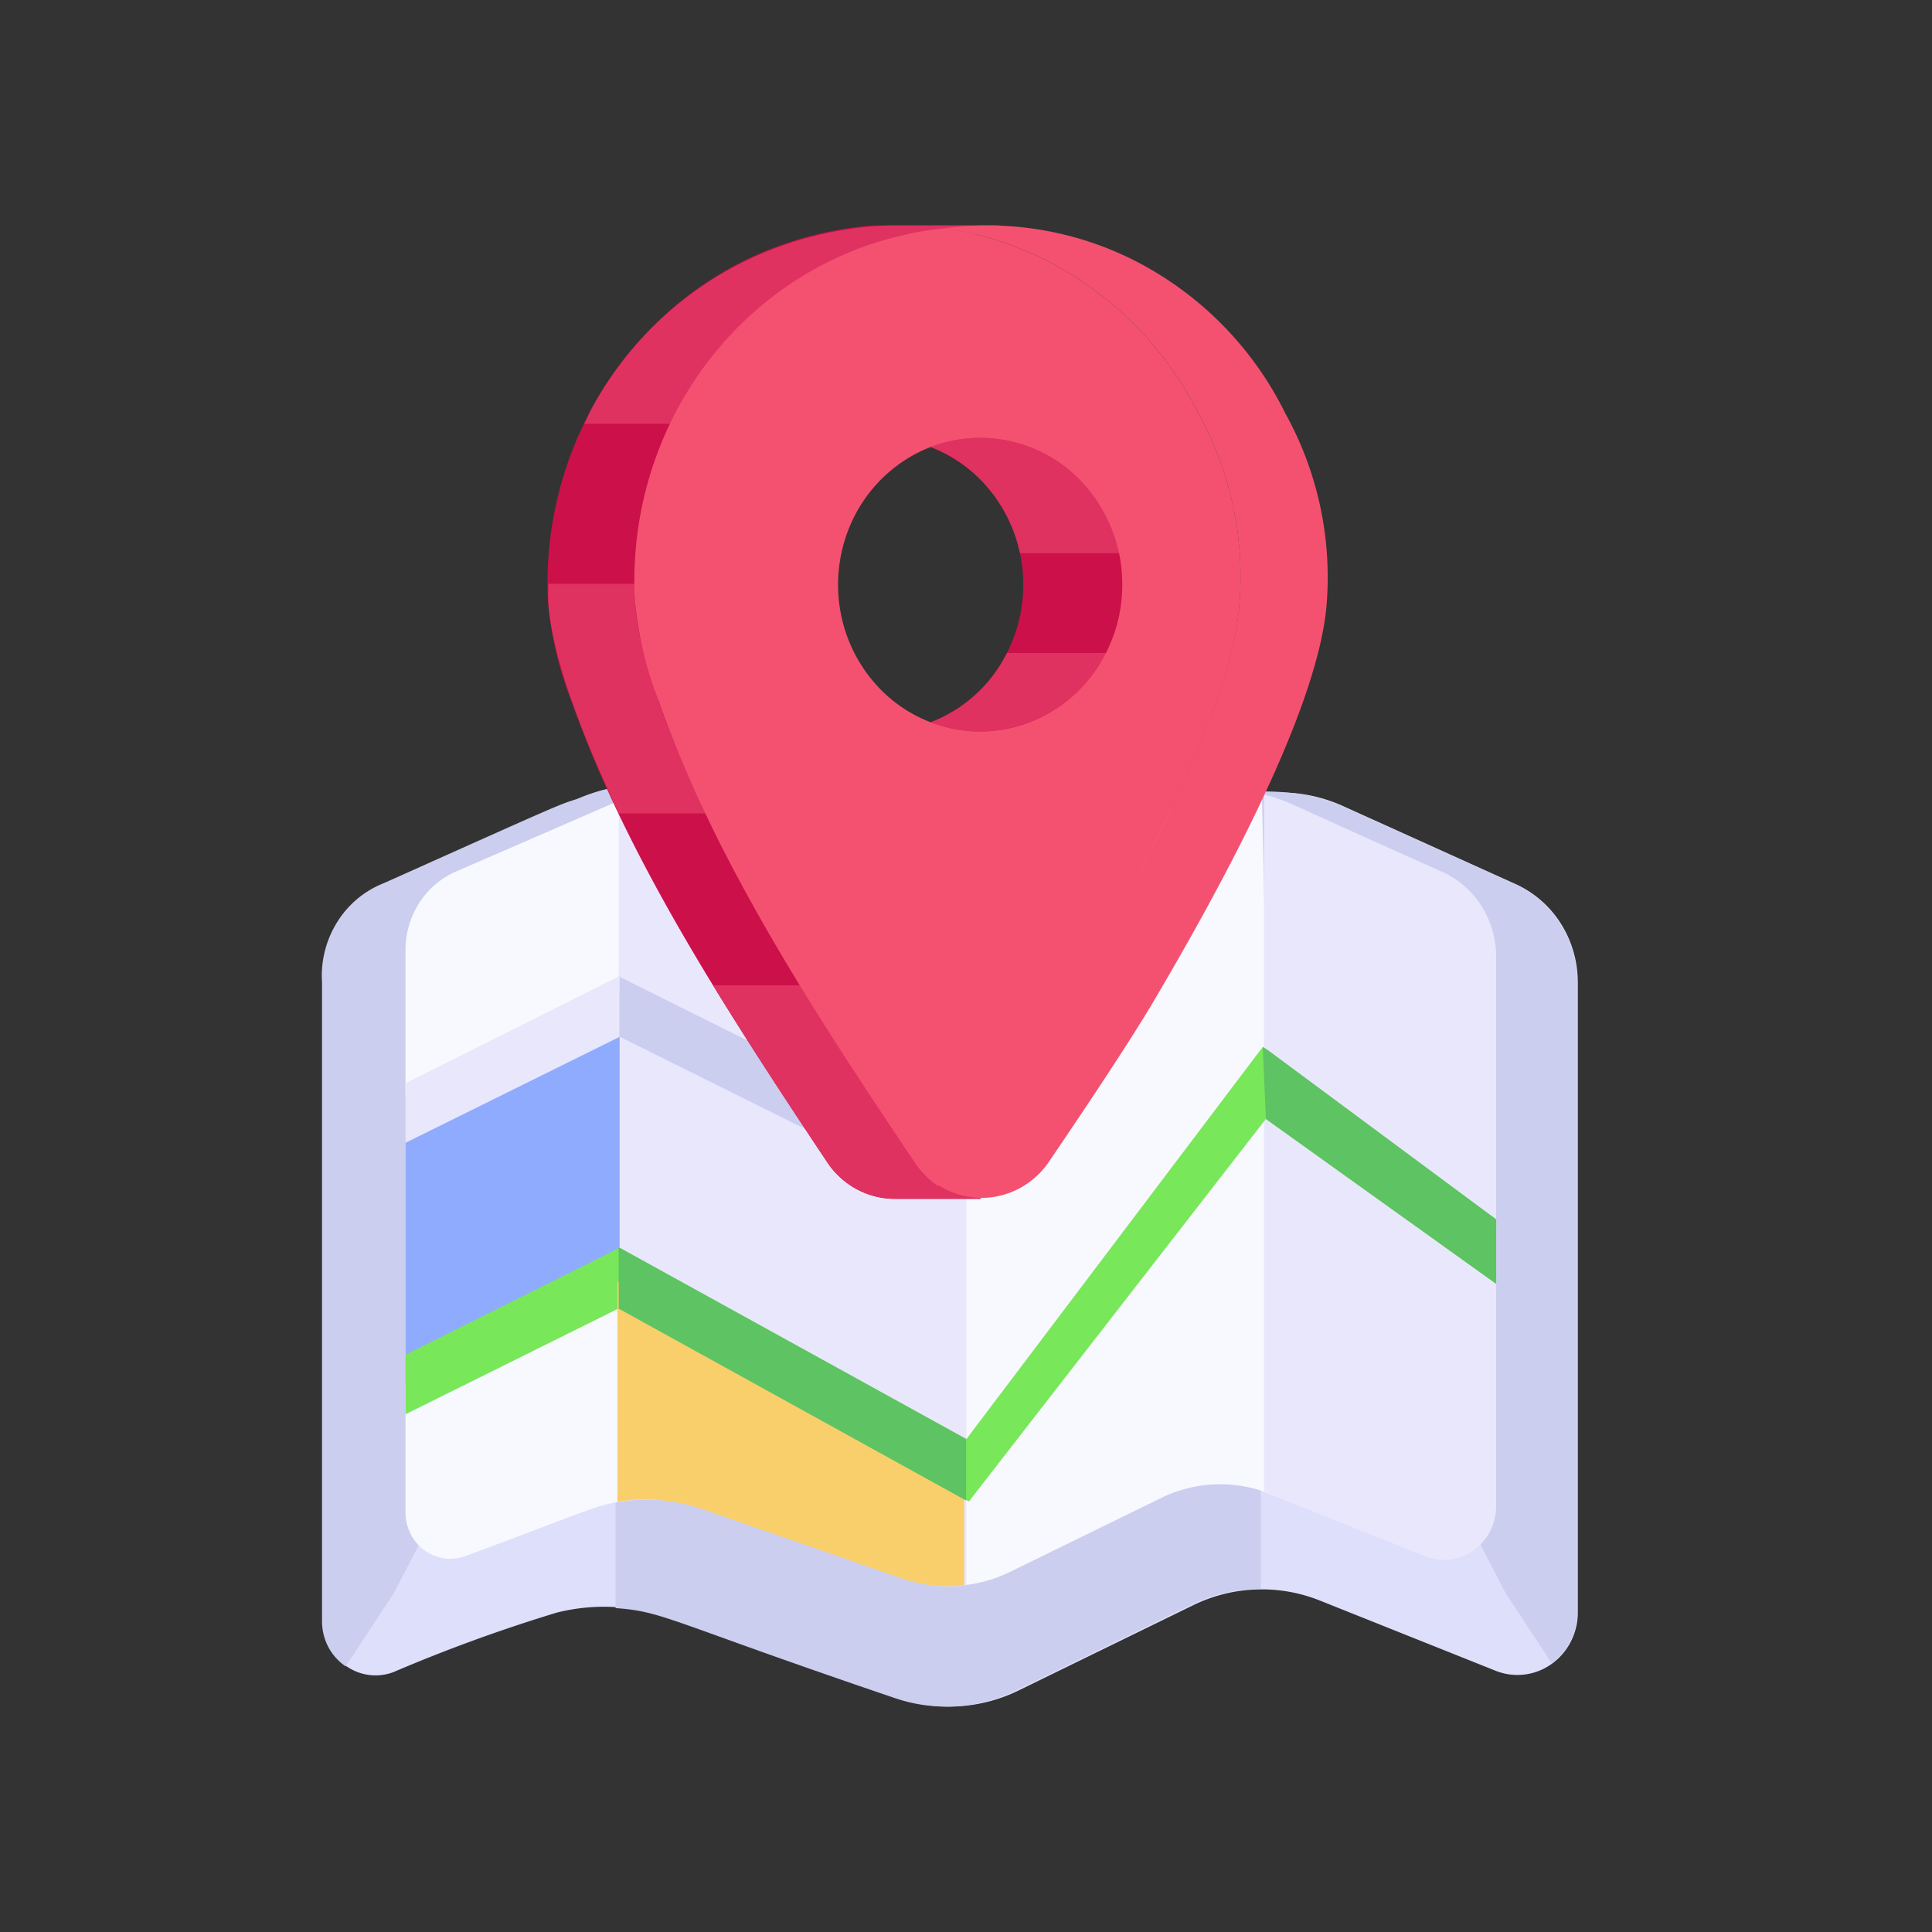 <svg xmlns="http://www.w3.org/2000/svg" width="80" height="80" fill="none" viewBox="0 0 80 80"><rect x="0" y="0" width="80" height="80" fill="#333333" stroke="none"/><g clip-path="url(#a)"><path fill="#DEDFFB" d="M65.334 40.68v26.108a2.66 2.66 0 0 1-.293 1.196 2.56 2.56 0 0 1-.796.92 2.43 2.43 0 0 1-2.304.283l-7.342-2.933a6.48 6.48 0 0 0-5.162.2L42.2 69.988a6.56 6.56 0 0 1-5.045.32L27.72 67a8.05 8.05 0 0 0-4.658-.227 66 66 0 0 0-6.774 2.467 2.1 2.1 0 0 1-1.976-.27 2.2 2.2 0 0 1-.679-.795 2.3 2.3 0 0 1-.248-1.028V40.334c0-.79.227-1.563.652-2.22a3.9 3.9 0 0 1 1.735-1.473l7.329-3.187.826-.373.219-.08a5.46 5.46 0 0 1 4.645.12l10.323 5.107a3.88 3.88 0 0 0 3.87-.2c.194-.107 7.11-4.507 6.659-4.227a6.27 6.27 0 0 1 5.961-.427l7.226 3.267a4.34 4.34 0 0 1 1.825 1.64 4.55 4.55 0 0 1 .678 2.4"/><path fill="#CBCEEF" d="m49.566 33.788-6.658 4.226a3.88 3.88 0 0 1-3.87.2l-10.323-5.106a5.43 5.43 0 0 0-3.226-.507v33.987c2.026.146 2.116.52 11.548 3.72a6.56 6.56 0 0 0 5.045-.32l7.239-3.534a6.3 6.3 0 0 1 2.89-.653V32.854a6.4 6.4 0 0 0-2.645.934"/><path fill="#CBCEEF" d="M31.992 35.668 16.314 65.96l-2 3.04a2.2 2.2 0 0 1-.72-.805 2.3 2.3 0 0 1-.26-1.062V40.681a4.2 4.2 0 0 1 .63-2.502 4 4 0 0 1 1.95-1.618c7.523-3.373 7.2-3.227 7.988-3.48a7 7 0 0 1 1.29-.413c2.18-.387 3.213.786 6.8 3"/><path fill="#F8F9FE" d="M61.953 39.667v22.667c0 .363-.084.72-.248 1.042s-.4.597-.69.802-.625.334-.974.375a2.1 2.1 0 0 1-1.03-.14c-2.142-.853-6.142-2.453-6.723-2.666a5.55 5.55 0 0 0-4.206.28l-6.297 3.08a5.77 5.77 0 0 1-4.374.253l-8.22-2.853a7.2 7.2 0 0 0-3.56-.32c-1.046.173-1.472.44-6.375 2.253a1.8 1.8 0 0 1-1.684-.25 1.9 1.9 0 0 1-.574-.684 2 2 0 0 1-.207-.88V39.335c0-.692.198-1.367.567-1.944a3.44 3.44 0 0 1 1.51-1.297l7.304-3.173a4.73 4.73 0 0 1 4.026.12l8.942 4.427a3.43 3.43 0 0 0 3.355-.16l5.78-3.68a5.48 5.48 0 0 1 5.161-.373l6.285 2.84a3.75 3.75 0 0 1 1.638 1.438c.397.635.604 1.378.594 2.135"/><path fill="#E9E7FC" d="M30.147 33a5.02 5.02 0 0 0-4.53.12v29.04a7.4 7.4 0 0 1 3.575.307l8.245 2.907c.83.285 1.712.376 2.58.266V37.774c-.89-.16-.632-.2-9.87-4.774"/><path fill="#CBCEEF" d="m62.754 36.628-7.252-3.267a6.3 6.3 0 0 0-1.497-.453 10 10 0 0 0-1.755-.134l.31 14.294 9.78 18.893 1.91 2.907c.327-.232.594-.543.778-.905s.281-.766.28-1.175V40.68a4.55 4.55 0 0 0-.696-2.418 4.34 4.34 0 0 0-1.858-1.635"/><path fill="#E9E7FC" d="M59.708 36.094c-6.284-2.787-6.451-2.987-7.368-3.187v28.854c.504.173-.09 0 6.658 2.666a2.09 2.09 0 0 0 2.019-.23c.292-.208.53-.486.694-.81.163-.326.246-.687.242-1.053V39.667a3.93 3.93 0 0 0-.599-2.138 3.75 3.75 0 0 0-1.646-1.435"/><path fill="#CC104A" d="M38.534 18.508a5.9 5.9 0 0 1 2.783 2.228 6.2 6.2 0 0 1 1.054 3.472 6.2 6.2 0 0 1-1.054 3.471 5.9 5.9 0 0 1-2.783 2.229 5.7 5.7 0 0 0 2.8.348 5.8 5.8 0 0 0 2.637-1.036 6 6 0 0 0 1.87-2.182 6.26 6.26 0 0 0 .674-2.83c0-.986-.231-1.957-.674-2.83a6 6 0 0 0-1.87-2.183 5.8 5.8 0 0 0-2.636-1.036c-.947-.12-1.908 0-2.8.349"/><path fill="#DF3260" d="M42.237 22.907h4.13a6.2 6.2 0 0 0-1.057-2.344 6 6 0 0 0-1.897-1.686 5.76 5.76 0 0 0-4.88-.37 5.9 5.9 0 0 1 2.394 1.714 6.2 6.2 0 0 1 1.31 2.686m-.541 4.134a5.83 5.83 0 0 1-3.162 2.867 5.72 5.72 0 0 0 4.154-.021 5.97 5.97 0 0 0 3.11-2.846z"/><path fill="#CBCEEF" d="M25.618 40.428v2.48l8.851 4.4V44.84z"/><path fill="#CC104A" d="m38.818 48.68 1.819.96H37.05a3.3 3.3 0 0 1-1.582-.402 3.4 3.4 0 0 1-1.218-1.117c-3.871-5.827-8.207-12.374-10.555-19a15 15 0 0 1-1.006-4.24 15.2 15.2 0 0 1 2.105-8.482 14.5 14.5 0 0 1 6.372-5.772 14.9 14.9 0 0 1 5.703-1.333h4.542l-2.67.893-1.136-.533c-3.322.735-6.283 2.666-8.356 5.447a15.15 15.15 0 0 0-2.96 9.74 15.5 15.5 0 0 0 1.019 4.24c2.348 6.666 6.645 13.16 10.555 19a2.9 2.9 0 0 0 .645.733z"/><path fill="#DF3260" d="M27.825 17.547c.103-.226.193-.466.322-.693a14.5 14.5 0 0 1 3.98-4.636 14 14 0 0 1 5.478-2.524l1.136.533 2.67-.893H36.87a14.9 14.9 0 0 0-5.703 1.333c-2.795 1.277-5.12 3.445-6.633 6.187-.129.227-.22.467-.335.693zm1.393 16.133c-1.11-2.333-2.787-6.2-2.93-8.8v-.706h-3.586v.707c.142 2.586 1.819 6.466 2.929 8.8zm9.6 15-.31.174a2.9 2.9 0 0 1-.645-.733c-1.445-2.16-3.226-4.867-4.736-7.32h-3.6a241 241 0 0 0 4.723 7.32c.312.469.73.853 1.218 1.117a3.3 3.3 0 0 0 1.582.403h3.587z"/><path fill="#F45170" d="M53.218 17.107a14.1 14.1 0 0 0-5.881-6.13 13.47 13.47 0 0 0-8.222-1.524 13.8 13.8 0 0 1 6.146 2.516 14.4 14.4 0 0 1 4.357 5.138A13.97 13.97 0 0 1 51.321 25c-.335 4.613-4.903 12.68-7.226 16.587-1.032 1.72-2.787 4.333-4.27 6.533-.268.375-.6.696-.981.947.736.475 1.62.642 2.472.466a3.4 3.4 0 0 0 2.108-1.413c1.497-2.2 3.24-4.813 4.271-6.533 2.362-4 6.89-12 7.24-16.587a14 14 0 0 0-1.717-7.893"/><path fill="#F45170" d="M49.618 17.107a14.4 14.4 0 0 0-4.357-5.137 13.8 13.8 0 0 0-6.146-2.516c-3.653.36-7.03 2.167-9.42 5.043-2.392 2.876-3.613 6.598-3.406 10.384a15.5 15.5 0 0 0 1.02 4.24c2.348 6.666 6.645 13.16 10.554 19 .256.396.59.732.981.986.38-.25.713-.571.98-.946 1.485-2.2 3.24-4.814 4.272-6.534 2.322-3.906 6.89-12 7.225-16.586a13.97 13.97 0 0 0-1.703-7.934m-3.148 7.187a6.2 6.2 0 0 1-1.046 3.377 5.9 5.9 0 0 1-2.69 2.2 5.7 5.7 0 0 1-3.42.275 5.84 5.84 0 0 1-2.988-1.742 6.16 6.16 0 0 1-1.54-3.17 6.27 6.27 0 0 1 .434-3.516 6.03 6.03 0 0 1 2.258-2.67 5.74 5.74 0 0 1 3.314-.914 5.8 5.8 0 0 1 4.059 1.88 6.18 6.18 0 0 1 1.619 4.28"/><path fill="#8FABFE" d="M25.656 41.001v11.947l-8.864 4.333V45.374z"/><path fill="#78E75A" d="M61.953 50.494v2.667l-9.536-6.827-12.297 15.84c-3.419-1.893-15.212-8.413-14.49-8l-8.838 4.387v-2.467l8.864-4.427 14.361 7.92c16.774-22.2 11.033-14.6 12.271-16.227l.245.16z"/><path fill="#E9E7FC" d="M25.656 40.414v2.52l-8.864 4.387v-2.467z"/><path fill="#F9CF6B" d="M39.928 61.907v3.734c-.87.102-1.75.006-2.58-.28l-8.22-2.854a7.2 7.2 0 0 0-3.562-.32v-9.12z"/><path fill="#5EC363" d="M61.954 50.494v2.667l-9.536-6.827-.129-2.986.245.16zm-21.949 11.64-14.387-7.947V51.68l.038-.013 14.349 7.92z"/></g><defs><clipPath id="a"><path fill="#fff" d="M13.334 9.334h52v61.333h-52z"/></clipPath></defs></svg>